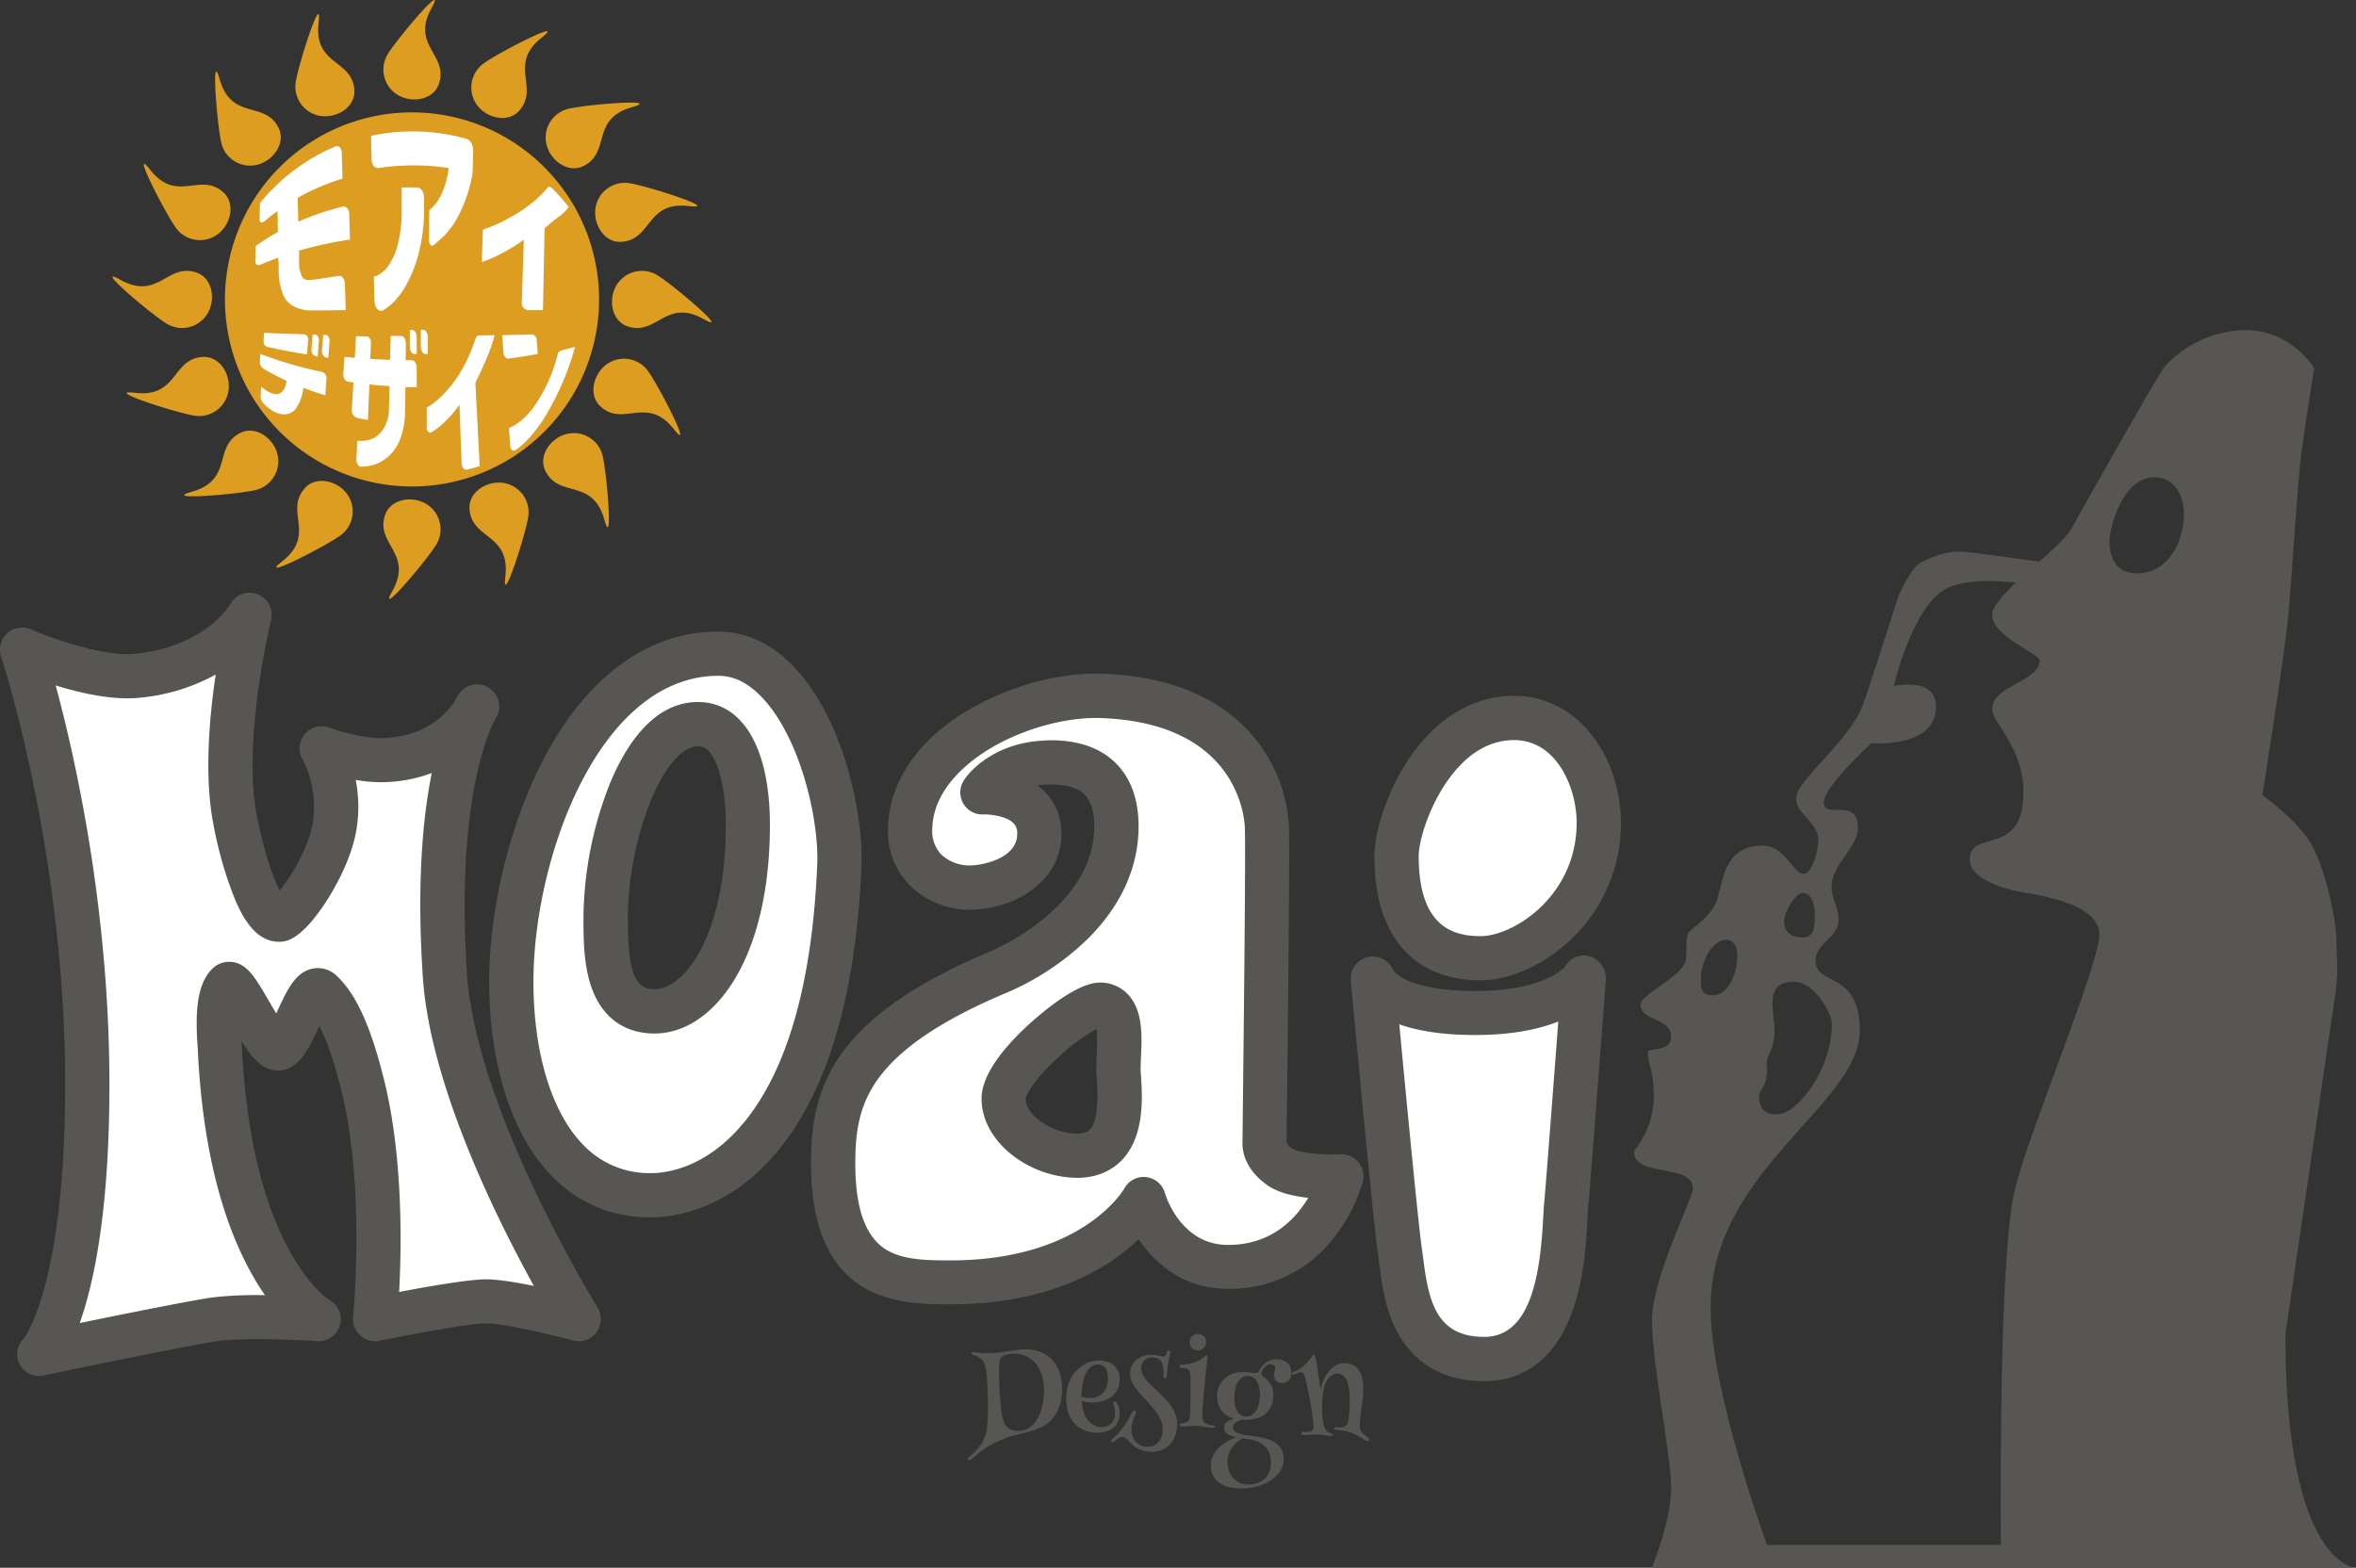 <svg xmlns="http://www.w3.org/2000/svg" viewBox="0 0 715.23 475.98"><rect x="0" y="0" width="715.23" height="475.98" fill="#333333" stroke="none"/><defs><style>.cls-1,.cls-2{fill:#fff;}.cls-2,.cls-5{fill-rule:evenodd;}.cls-3{fill:#dd9d20;}.cls-4,.cls-5{fill:#585652;}</style></defs><g id="レイヤー_2" data-name="レイヤー 2"><g id="レイヤー_1-2" data-name="レイヤー 1"><path class="cls-1" d="M6.71,197.23s21.29,9.31,34.89,8c25.18-2.53,34.18-18.42,34.18-18.42s-9.29,37.64-4.32,62.48c3.29,16.47,8.5,30.08,13.31,30,3.16-.07,14.77-15.67,16.9-28.53a38.24,38.24,0,0,0-4-23.48s10.43,3.83,18.71,3.6c21.23-.6,28.42-16.24,28.42-16.24s-13.72,20.72-9.71,81.61c2.88,43.71,40.63,104.38,40.63,104.38s-20.47-5.42-28-5.42-33.81,5.42-33.81,5.42,4-39.37-3.6-70.43c-2.6-10.63-6.47-23.18-12.65-29-4.23-4-9,17.37-13.34,17.21-4-.14-12.73-21.75-15.12-19.47-3.94,3.83-2.55,16.67-2.42,19.58,3.24,66.85,29.85,82.09,29.85,82.09s-21.21-1.43-31.28,0S12.11,411,12.11,411s14.75-15.53,14.39-84.15C26.12,255.73,6.71,197.23,6.71,197.23Z"/><path class="cls-2" d="M198.68,307.07c-14.84,0-14.84-17.32-14.84-28.72,0-23.29,10.79-58.49,28-58.49,11.89,0,15.13,17,15.13,30.59C227,287.31,212.44,307.07,198.68,307.07Zm19.43-108.61c-41.56,0-62.8,59.75-62.89,99.41,0,33.32,12.69,65,42.39,65,18.08,0,53.68-16.25,57.2-100.23C255.68,241.27,243.19,198.46,218.11,198.46Z"/><path class="cls-1" d="M459.57,218c16.54,0,25.78,16.62,25.78,31.8,0,26.34-22.53,41.15-35.83,41.15-23.41,0-25.55-20.61-25.55-31.06S435.47,218,459.57,218Z"/><path class="cls-1" d="M416.76,297.06s2.89,10.12,29.88,10.48c27.32.36,34.15-10.48,34.15-10.48s-4.68,62.11-5.37,69.33.35,46.24-24.84,46.24c-23.73,0-24.1-23.12-25.52-32.14S416.76,297.06,416.76,297.06Z"/><path class="cls-2" d="M327,350.89c-10.56,0-22.31-7.95-22.31-17.33S328,305,333.79,305c8.37,0,5.41,14.46,5.77,20.57C339.94,332.38,342.16,350.89,327,350.89Zm61.59,3.37c-5.06-3.6-4.68-7.2-4.68-7.2s1.08-85.6.72-96.05-7.93-38.31-50.38-39.75c-22.65-.76-57.2,14.82-57.91,40.08-.34,12.29,9.35,18.42,19.06,18.06,7.57-.26,20.14-4.7,20.14-16.24,0-13.39-17.25-12.65-17.25-12.65s5.42-8.48,19.07-9c18-.71,21.35,10.12,21.57,18.42.72,25.65-25.22,40.8-35.6,45.14-45.81,19.14-50.38,38.29-50.38,58.14,0,36.12,20.45,36.12,35.63,36.12,44.6,0,58.63-25.26,58.63-25.26s5.73,20.31,25.18,20.56c27.7.36,34.88-27.43,34.88-27.43S393.56,357.89,388.55,354.26Z"/><path class="cls-3" d="M181.87,90.91a56.79,56.79,0,1,1-56.8-56.79A56.8,56.8,0,0,1,181.87,90.91Z"/><path class="cls-3" d="M132.6,165.09c-2.44,4.34-18.49,23.27-13.51,14.39,6.49-11.6-5.27-14.21-2.17-23.18,1.62-4.69,7.91-5.87,12.25-3.43A9,9,0,0,1,132.6,165.09Z"/><path class="cls-3" d="M117.54,16.73C120,12.39,136-6.54,131.07,2.34c-6.51,11.6,5.25,14.22,2.15,23.18-1.62,4.7-7.91,5.87-12.25,3.44A9,9,0,0,1,117.54,16.73Z"/><path class="cls-3" d="M199.25,83.38c4.34,2.44,23.27,18.49,14.39,13.51-11.6-6.49-14.21,5.25-23.18,2.17-4.7-1.62-5.87-7.9-3.43-12.24A9,9,0,0,1,199.25,83.38Z"/><path class="cls-3" d="M50.89,98.44C46.55,96,27.62,80,36.5,84.91c11.6,6.51,14.22-5.22,23.18-2.15,4.7,1.62,5.87,7.91,3.44,12.23A9,9,0,0,1,50.89,98.44Z"/><path class="cls-3" d="M182.86,138.05c1.33,4.76,3.37,29.52.62,19.73-3.61-12.8-13.77-6.35-17.93-14.85-2.17-4.48,1.44-9.75,6.22-11.1A9,9,0,0,1,182.86,138.05Z"/><path class="cls-3" d="M67.28,43.77C66,39,63.91,14.25,66.66,24c3.61,12.8,13.77,6.36,17.93,14.86,2.17,4.47-1.44,9.74-6.22,11.09A9,9,0,0,1,67.28,43.77Z"/><path class="cls-3" d="M172.21,33.12c4.79-1.33,29.52-3.37,19.73-.6-12.8,3.59-6.35,13.75-14.86,17.92-4.47,2.17-9.74-1.44-11.09-6.23A9,9,0,0,1,172.21,33.12Z"/><path class="cls-3" d="M77.93,148.7c-4.76,1.33-29.52,3.37-19.73.62,12.8-3.6,6.35-13.77,14.86-17.93,4.47-2.17,9.74,1.44,11.09,6.22A9,9,0,0,1,77.93,148.7Z"/><path class="cls-3" d="M160.41,156.57c-.57,4.93-8.17,28.58-7,18.48,1.57-13.21-10.3-11.13-10.88-20.61-.31-4.94,5.05-8.44,10-7.86A9,9,0,0,1,160.41,156.57Z"/><path class="cls-3" d="M89.73,25.26c.58-4.94,8.17-28.59,7-18.47C95.13,20,107,17.91,107.58,27.38c.31,5-5,8.44-10,7.86A9,9,0,0,1,89.73,25.26Z"/><path class="cls-3" d="M190.72,55.57c4.94.58,28.59,8.17,18.47,7C196,61,198.08,72.84,188.6,73.42c-5,.31-8.44-5-7.86-10A9,9,0,0,1,190.72,55.57Z"/><path class="cls-3" d="M59.42,126.25c-4.94-.57-28.59-8.17-18.47-7,13.2,1.57,11.12-10.3,20.59-10.88,5-.31,8.44,5,7.86,10A9,9,0,0,1,59.42,126.25Z"/><path class="cls-3" d="M196.5,112.35c3.06,3.89,14.42,26,8.11,18-8.22-10.45-15.15-.6-22.26-6.89-3.69-3.27-2.39-9.54,1.51-12.62A9,9,0,0,1,196.5,112.35Z"/><path class="cls-3" d="M53.64,69.48c-3.06-3.9-14.42-26-8.11-18,8.22,10.45,15.15.59,22.24,6.88,3.71,3.28,2.41,9.55-1.49,12.62A9,9,0,0,1,53.64,69.48Z"/><path class="cls-3" d="M146.51,19.5c3.89-3.08,26-14.44,18-8.12-10.45,8.21-.6,15.14-6.89,22.23-3.28,3.72-9.54,2.41-12.62-1.49A9,9,0,0,1,146.51,19.5Z"/><path class="cls-3" d="M103.64,162.34c-3.9,3.06-26,14.42-18,8.11,10.46-8.22.6-15.15,6.89-22.23,3.28-3.72,9.54-2.42,12.62,1.48A9,9,0,0,1,103.64,162.34Z"/><path class="cls-1" d="M78.82,66.64c0-1.67.07-3.34.1-5a59.45,59.45,0,0,1,22.83-17.15c1.08-.47,2,.46,2,2l.23,7.75a68.12,68.12,0,0,0-13.62,5.82c.06,2.41.13,4.83.19,7.24a82.23,82.23,0,0,1,13.48-4.56c1.07-.26,2,.82,2,2.41l.22,7.58a117.67,117.67,0,0,0-15.46,3.37s0,.32,0,.85,0,1.13,0,1.81,0,1.24,0,1.69A9.48,9.48,0,0,0,91.71,84c.39.78,1.22,1.11,2.48,1s2.72-.32,4.38-.58,3.07-.48,4.26-.65h0c1-.15,1.83.94,1.87,2.4q.14,4,.25,8l-1.77,0-4.42.06c-1.79,0-3.48,0-5,0A10.83,10.83,0,0,1,89.17,93a6.88,6.88,0,0,1-3.29-3.7,19.9,19.9,0,0,1-1.28-6.47c0-.5,0-1.11,0-1.82s0-1.35-.08-1.91,0-.86,0-.89c-1.82.65-3.62,1.36-5.37,2.11-.95.4-1.69,0-1.66-1l.15-4.64a69.62,69.62,0,0,1,6.72-4.23q-.06-3.19-.1-6.38-2,1.41-3.83,3C79.48,67.82,78.8,67.63,78.82,66.64Z"/><path class="cls-1" d="M112.79,48.32c-.05-2.37-.09-4.73-.14-7.09a60.74,60.74,0,0,1,29,.92c1.14.32,2,1.94,2,3.57-.06,2.29-.12,4.59-.19,6.88a43.2,43.2,0,0,1-3.66,11.62,26.63,26.63,0,0,1-4.63,7,45.85,45.85,0,0,1-3.57,3.21l0,0c-.62.47-1.35-.25-1.34-1.32,0-3.12,0-6.24.08-9.36a5.85,5.85,0,0,0,1.15-1,14.33,14.33,0,0,0,2.5-3.74,26.64,26.64,0,0,0,2.22-8A72.69,72.69,0,0,0,114.92,51C113.77,51.19,112.82,50,112.79,48.32ZM113.5,84a5.66,5.66,0,0,0,1.38-.55,8.82,8.82,0,0,0,2.94-2.66,19.24,19.24,0,0,0,2.85-6.24,40.93,40.93,0,0,0,1.27-11.38l0-6.23c1.58-.06,3.16-.08,4.74,0,1.15,0,2.07,1.45,2.06,3.16,0,1.18,0,2.36,0,3.53a53.49,53.49,0,0,1-1.83,14,39.55,39.55,0,0,1-3.82,9.3,23.07,23.07,0,0,1-4.26,5.44,19.85,19.85,0,0,1-2.45,1.8c-1.25.77-2.65-.72-2.69-2.84C113.59,88.82,113.54,86.4,113.5,84Z"/><path class="cls-1" d="M172.65,62.86A14.25,14.25,0,0,1,169.38,66c-1.4,1-2.78,2.2-4.06,3.3l-.48,24.84h-4.61a2.13,2.13,0,0,1-1.81-2.44q.3-9.47.61-18.94a52.74,52.74,0,0,1-6.18,3.89,45.71,45.71,0,0,1-4.76,2.24l-1.81.67.3-9.83s.76-.29,2.17-.79a52.12,52.12,0,0,0,5.39-2.51,48.32,48.32,0,0,0,6.65-4.27,29.92,29.92,0,0,0,5.48-5.24c.31-.37.83-.26,1.38.29A60.76,60.76,0,0,1,172.65,62.86Z"/><path class="cls-1" d="M78.88,110.15l.12-2.71a121.58,121.58,0,0,0,18.83,5.49,2,2,0,0,1,1.27,2.26L98.74,120q-3.39-1-6.65-2.26a13.26,13.26,0,0,1-2.17,6.15,4.43,4.43,0,0,1-3.55,1.92,7,7,0,0,1-3.62-1.1,14.13,14.13,0,0,1-2.64-2.09l0,0a3.47,3.47,0,0,1-1-2.07c.06-1.06.12-2.12.17-3.19a11.07,11.07,0,0,0,1,.83,8.88,8.88,0,0,0,2.48,1.28,2.84,2.84,0,0,0,2.65-.34c.78-.55,1.32-1.75,1.61-3.49-2.4-1.11-4.74-2.33-7-3.66A2.42,2.42,0,0,1,78.88,110.15ZM80,103.88l.15-2.82q6,.24,12.14.44a1.5,1.5,0,0,1,1.27,1.79c-.13,1.45-.25,2.89-.37,4.33-4-.64-8-1.4-11.9-2.28A1.59,1.59,0,0,1,80,103.88Zm14.54,2.26c.13-1.53.25-3,.38-4.57l.63,0c.79,0,1.35.87,1.27,1.91-.13,1.58-.26,3.16-.38,4.74l-.64-.09A1.8,1.8,0,0,1,94.58,106.14Zm3.2.36c.13-1.62.26-3.23.38-4.84l.64,0c.78,0,1.35.91,1.27,2l-.38,5-.64-.08A1.86,1.86,0,0,1,97.78,106.5Z"/><path class="cls-1" d="M106.82,124.34c.16-2.74.31-5.48.47-8.22l-1.75-.28c-.8-.13-1.39-1.19-1.32-2.34.11-1.72.22-3.43.34-5.15l3.15.28c.13-2.19.25-4.37.38-6.56l3.2.05c.78,0,1.38,1,1.32,2.28l-.2,4.56q3,.18,6,.28l.19-7.23,3.21,0c.79,0,1.41,1.06,1.4,2.36l-.06,5,1.9,0c.81,0,1.46,1.07,1.46,2.37v5.8c-1.15,0-2.3,0-3.44,0l-.09,7.12a24.36,24.36,0,0,1-1.58,8.84,13.27,13.27,0,0,1-3.78,5.33,12.57,12.57,0,0,1-4.48,2.38,12.29,12.29,0,0,1-3.61.46h0c-.77,0-1.4-1.08-1.35-2.16l.3-5.66s.34,0,1,0a9.3,9.3,0,0,0,2.38-.26,6.73,6.73,0,0,0,2.75-1.35,9.13,9.13,0,0,0,2.33-3,11.49,11.49,0,0,0,1.13-5l.18-7q-3.06-.19-6.1-.53c-.16,3.6-.31,7.2-.47,10.8-1.14-.21-2.28-.43-3.4-.68A2.38,2.38,0,0,1,106.82,124.34Zm17.59-19.21,0-5h.69c.77,0,1.41,1.06,1.41,2.37,0,1.66,0,3.32,0,5h-.7C125,107.49,124.4,106.43,124.41,105.13Zm3.34,0v-5h.69c.78,0,1.42,1.06,1.43,2.36,0,1.66,0,3.32,0,5h-.7C128.41,107.5,127.76,106.44,127.75,105.13Z"/><path class="cls-1" d="M150.15,101.77a50.11,50.11,0,0,1-2.69,7.69c-1.12,2.51-2.17,4.78-3.14,6.75q.65,12.65,1.3,25.28c-1.26.41-2.53.77-3.81,1.09-.87.22-1.62-.65-1.66-1.92q-.35-8.91-.67-17.82a33.3,33.3,0,0,1-4.74,5.52,23.83,23.83,0,0,1-3.75,2.9l0,0c-.69.4-1.43-.36-1.44-1.49,0-2,0-4,0-6,0,0,.58-.36,1.67-1.1a27.86,27.86,0,0,0,4.1-3.7,37.76,37.76,0,0,0,5-6.9,49.56,49.56,0,0,0,4-9.16c.23-.66.66-1.07,1.16-1.08Z"/><path class="cls-1" d="M152.84,107.05l-.39-5.29q4.45-.11,8.9-.24a1.65,1.65,0,0,1,1.55,1.6c.12,1.45.24,2.9.37,4.35-2.92.53-5.88,1-8.86,1.39C153.63,109,152.92,108.16,152.84,107.05Zm21.71-1.71A71.56,71.56,0,0,1,171,115.62a82.9,82.9,0,0,1-4.78,9.62,46.39,46.39,0,0,1-5.11,7.21,27,27,0,0,1-4.27,4l-.2.13c-.84.58-1.65,0-1.73-1.14-.14-1.83-.27-3.66-.4-5.49a8.93,8.93,0,0,0,1.38-.66,17.92,17.92,0,0,0,3.34-2.51,24.82,24.82,0,0,0,4-5,49.94,49.94,0,0,0,3.6-6.81,46,46,0,0,0,2.44-7.36,1.68,1.68,0,0,1,1.21-1.22C171.87,106,173.22,105.7,174.55,105.34Z"/><path class="cls-4" d="M12,417.77a6.67,6.67,0,0,1-6-3.5,6.46,6.46,0,0,1,1.16-7.78c1-1.3,12.94-18.47,12.62-79.56C19.41,257.63.53,199.92.34,199.35a6.71,6.71,0,0,1,9.06-8.27h0c5.49,2.39,21.84,8.39,31.53,7.42,20.75-2.09,28.48-14.19,29-15.08a6.66,6.66,0,0,1,8.28-3,6.77,6.77,0,0,1,4.06,7.94c-.08.36-8.86,36.5-4.25,59.55,2.31,11.57,5,18.82,6.88,22.47C88.47,266,93.78,257.23,95,249.6a31.69,31.69,0,0,0-3.13-19,6.71,6.71,0,0,1,8.11-9.69c2.57.94,10.53,3.35,16.21,3.19,13.67-.39,20-8.27,21.89-11.27a21.12,21.12,0,0,1,1.12-2,6.71,6.71,0,0,1,11.7,6.51,20.56,20.56,0,0,1-1,1.83c-2.35,4.7-11.42,26.47-8.13,76.54,2.75,41.5,39.28,100.68,39.65,101.27a6.72,6.72,0,0,1-7.42,10c-7.6-2-21.46-5.2-26.33-5.2s-22.56,3.24-32.45,5.28a6.71,6.71,0,0,1-8-7.25c0-.38,3.75-38.62-3.45-68.16-2.15-8.8-4.43-15.55-6.83-20.16l-.34.72c-2.92,6.29-6,12.79-12.2,12.8h-.32c-4.4-.15-7.44-3.62-10.73-8.88,0,.18,0,.36,0,.54,0,.59.07,1.08.09,1.43.86,17.79,4.09,43,14.56,61.85,5.86,10.56,11.42,14.39,12,14.75a6.58,6.58,0,0,1,3.16,7.69,6.77,6.77,0,0,1-7,4.8c-5.71-.38-22.21-1.14-29.89-.05-9.73,1.41-52.38,10.31-52.81,10.4A6.77,6.77,0,0,1,12,417.77Zm4.9-209.66c5.77,21.29,16,66.39,16.31,118.75.21,39.5-4.54,62.24-9,74.82,13.63-2.79,33.56-6.8,40.16-7.76a117.81,117.81,0,0,1,16.07-.69c-1.1-1.58-2.22-3.33-3.34-5.27-9.91-17.08-15.65-40.35-17.05-69.15,0-.3,0-.69-.07-1.16-.63-9.34-.53-18.67,4.52-23.57l0,0a7.25,7.25,0,0,1,6.08-2c4.57.66,6.91,4.69,11.15,12,.6,1,1.36,2.34,2.13,3.62l.51-1.11c2.87-6.18,5.36-11.51,10.6-12.52a8.19,8.19,0,0,1,7.22,2.17c6,5.62,10.49,15.58,14.57,32.28,5.61,23.06,5.15,50,4.41,63.73,8.64-1.65,21.17-3.84,26.48-3.84,3.51,0,9.05.92,14.42,2-11.48-20.8-31.57-61.31-33.71-93.84-1.59-24.12-.68-44.91,2.71-61.88a43.92,43.92,0,0,1-14.53,2.78,45.26,45.26,0,0,1-8.55-.68,42.56,42.56,0,0,1,.23,15c-1.47,8.89-6.3,17.35-9,21.61-8,12.39-12.61,12.49-14.33,12.53h-.19c-7.07,0-11-7.33-13.36-12.87a119.24,119.24,0,0,1-6.5-22.52c-2.87-14.34-1.36-32.27.64-45.74a59.15,59.15,0,0,1-23.24,7.05C34.29,212.66,24.57,210.47,16.9,208.11Z"/><path class="cls-4" d="M197.61,369.59a40.63,40.63,0,0,1-29.77-12.22c-12.32-12.33-19.37-34-19.33-59.51.05-22.4,6.44-48.34,16.67-67.7,6-11.44,13.24-20.52,21.41-27,9.53-7.57,20.14-11.41,31.52-11.41,8.27,0,16.14,3.65,22.78,10.56,15.28,15.92,21.26,45,20.63,60.61-1.61,38.28-9.88,67.05-24.6,85.52C221.71,367.53,204.36,369.59,197.61,369.59Zm20.5-164.41c-36,0-56.09,54.81-56.17,92.71,0,21.94,5.58,40.17,15.4,50a27.66,27.66,0,0,0,20.27,8.28c4.81,0,17.24-1.57,28.81-16.09,12.91-16.2,20.2-42.35,21.68-77.71.54-13.33-5-38.39-16.9-50.76C227.05,207.28,222.76,205.18,218.11,205.18Zm-19.43,108.6c-9.43,0-16.31-5.23-19.37-14.74-2.18-6.76-2.18-14.48-2.18-20.69a113.29,113.29,0,0,1,8.06-40.55c4.66-11.25,13.08-24.66,26.69-24.66s21.85,14,21.85,37.31c0,18.22-3.41,33.93-9.87,45.42S208.29,313.78,198.68,313.78Zm13.2-87.21c-4.69,0-10,6.12-14.28,16.37a98.94,98.94,0,0,0-7,35.41c0,16.66,2,22,8.12,22,8.72,0,21.62-15.87,21.62-49.91,0-7.14-.94-13.51-2.66-18C215.36,226.57,212.83,226.57,211.88,226.57Z"/><path class="cls-4" d="M449.52,297.64c-16,0-23.76-8.24-27.47-15.15-3.23-6-4.8-13.42-4.8-22.62,0-6.37,3.08-18,9.83-28.51,8.33-13,19.87-20.1,32.49-20.1,20.34,0,32.5,19.59,32.5,38.52a48.47,48.47,0,0,1-15,35.3C469,292.83,458.43,297.64,449.52,297.64Zm10.05-72.95c-5.58,0-13.79,2.42-21.19,13.93-5.31,8.26-7.7,17.4-7.7,21.25,0,21.82,10.76,24.35,18.84,24.35,9.89,0,29.12-12.16,29.12-34.44C478.64,239.36,472.72,224.69,459.57,224.69Z"/><path class="cls-4" d="M450.58,419.34c-11.69,0-20.65-4.87-25.93-14.09-4.11-7.17-5.15-15.45-5.84-20.93-.14-1.08-.26-2-.38-2.79-1.47-9.13-8.07-80.8-8.35-83.85a6.71,6.71,0,0,1,12.94-3c.45.65,4.66,5.93,23.7,6.19,21,.26,27.66-6.56,28.45-7.47a6.44,6.44,0,0,1,7.6-3,6.89,6.89,0,0,1,4.71,7.2c-.19,2.54-4.69,62.25-5.38,69.47-.07.65-.12,1.78-.19,3.08-.31,6.16-.89,17.62-4.49,27.78C471.13,415.62,459.35,419.34,450.58,419.34ZM424.8,311c2.49,26.66,6,62.6,6.89,68.41.16,1,.29,2.07.44,3.2,1.61,12.74,4.11,23.28,18.45,23.28s17.06-19.49,17.92-36.47c.08-1.55.14-2.77.24-3.73.47-4.95,2.91-36.83,4.32-55.53-6.08,2.38-14.64,4.22-26.51,4.07C437,314.13,430,312.82,424.8,311Zm-1.59-15.81h0Zm0,0Z"/><path class="cls-4" d="M288.54,396c-14.8,0-42.34,0-42.34-42.84,0-10,1.1-21.76,9.25-33.23,8.3-11.68,23.1-21.85,45.25-31.1,1.31-.55,32.18-13.75,31.48-38.76-.11-4.17-1.16-7.21-3.12-9-2.25-2.11-6.12-3.07-11.48-2.86a26.66,26.66,0,0,0-2.67.25,18.51,18.51,0,0,1,1.95,1.63,17.6,17.6,0,0,1,5.36,13.08c0,14.3-13.72,22.5-26.62,23A26,26,0,0,1,276.37,269a23.47,23.47,0,0,1-6.78-17.84c.28-10,4.89-19.45,13.33-27.39,12.67-11.91,33.85-19.8,51.52-19.22,20.3.69,35.72,7,45.84,18.82a46,46,0,0,1,11,27.41c.35,10.31-.64,90.18-.71,96.13a5.52,5.52,0,0,0,1.85,1.88l.05,0c1.58,1.14,8.58,1.94,14.4,1.64a6.72,6.72,0,0,1,6.84,8.39,50.3,50.3,0,0,1-8.21,16.24,39.71,39.71,0,0,1-33.26,16.22c-12.9-.16-21.54-7.56-26.59-15.05C336.86,384.71,319.3,396,288.54,396ZM319,224.75c8.17,0,14.64,2.18,19.27,6.51s7.15,10.59,7.36,18.47c.36,12.86-5.05,25.15-15.65,35.54a81.35,81.35,0,0,1-24.07,16c-19.77,8.25-32.68,16.92-39.49,26.49-5.61,7.9-6.77,15.89-6.77,25.45,0,13.55,3,22,9.05,26,5.35,3.45,13.06,3.45,19.87,3.45,39.26,0,52-20.57,52.77-21.84a6.65,6.65,0,0,1,6.61-3.45,6.74,6.74,0,0,1,5.71,4.91c.18.6,4.72,15.5,18.8,15.68h.43c13.07,0,20.43-7.86,24.27-14.29-4.46-.48-9.27-1.57-12.49-3.89-7.05-5-7.55-10.81-7.48-12.83,0-3.18,1.06-85.62.72-95.65C377.77,248,375.59,219.38,334,218c-12.14-.41-30.42,4.82-41.87,15.58-5.87,5.52-8.93,11.57-9.11,18a10.27,10.27,0,0,0,2.81,7.93,12.69,12.69,0,0,0,9.29,3.23c2.9-.1,13.68-2,13.68-9.53a4.21,4.21,0,0,0-1.2-3.37c-2.16-2.09-7-2.64-9.09-2.57a6.69,6.69,0,0,1-5.91-10.32c2.71-4.25,10.92-11.58,24.46-12.11C317.7,224.76,318.34,224.75,319,224.75Zm71.58,123h0Zm0,0Zm0,0ZM327,357.6a32.85,32.85,0,0,1-19.12-6.47c-6.29-4.67-9.9-11.07-9.9-17.57,0-7.85,7.94-16.71,14.61-22.76,4.14-3.75,14.49-12.48,21.24-12.48a11.51,11.51,0,0,1,8.54,3.53c4.67,4.88,4.31,12.8,4,19.16-.07,1.66-.14,3.22-.09,4.19,0,.42.06.86.09,1.34.42,6.36,1.2,18.22-5.66,25.54C338.33,354.6,334,357.6,327,357.6Zm5.91-45.23A63,63,0,0,0,321,321.26c-7.58,7-9.55,11.38-9.65,12.36,0,5,8.17,10.55,15.6,10.55,2.74,0,3.6-.92,3.93-1.27,2.87-3.07,2.3-11.77,2.06-15.48,0-.53-.07-1-.09-1.45-.1-1.65,0-3.55.08-5.57A52.87,52.87,0,0,0,332.87,312.37Z"/><path class="cls-4" d="M311.18,409.65a13.41,13.41,0,0,1,3.68.47,10.77,10.77,0,0,1,2.89,1.3,9,9,0,0,1,2.15,2,10.83,10.83,0,0,1,1.45,2.46,13,13,0,0,1,.84,2.8,16.56,16.56,0,0,1,.26,3,17.75,17.75,0,0,1-.37,3.66,12.74,12.74,0,0,1-1.2,3.35,10.87,10.87,0,0,1-2.15,2.83,11.07,11.07,0,0,1-3.24,2.08,18.36,18.36,0,0,1-2.06.79c-.67.21-1.34.39-2,.56l-2,.48c-.68.16-1.38.34-2.11.54s-1.48.45-2.27.74-1.63.65-2.52,1.08a25.92,25.92,0,0,0-3.54,2c-.94.66-1.73,1.25-2.35,1.78s-1.12.94-1.49,1.27a1.54,1.54,0,0,1-.92.48.35.35,0,0,1-.39-.4.86.86,0,0,1,.32-.56c.22-.2.5-.45.86-.74s.74-.66,1.18-1.08a12.32,12.32,0,0,0,1.3-1.53,11.93,11.93,0,0,0,1.43-2.64,12.07,12.07,0,0,0,.75-3.12c0-.29,0-.68.09-1.15s.06-1,.08-1.64,0-1.27.05-2,0-1.46,0-2.24c0-1.2,0-2.44-.05-3.7s-.11-2.47-.19-3.59-.2-2.14-.35-3a9,9,0,0,0-.53-2.08,3.59,3.59,0,0,0-.67-1,5.73,5.73,0,0,0-.83-.69,4.92,4.92,0,0,0-.85-.44l-.76-.3a2.91,2.91,0,0,1-.55-.25.37.37,0,0,1-.21-.31c0-.21.18-.31.53-.31a7.6,7.6,0,0,1,.78.05l1,.11c.37,0,.78.07,1.24.1s1,0,1.59,0a26.3,26.3,0,0,0,2.93-.17c1-.12,1.95-.25,2.9-.39l2.78-.38A19.37,19.37,0,0,1,311.18,409.65ZM308.31,411a9.56,9.56,0,0,0-3.26.45,2.18,2.18,0,0,0-1.44,1.18,7.17,7.17,0,0,0-.24,1.48q-.09,1-.09,2.28c0,1,0,2.05.07,3.22s.1,2.29.17,3.4.15,2.14.24,3.11.17,1.74.25,2.35a14.4,14.4,0,0,0,.28,1.63c.11.47.23.89.35,1.26a5.4,5.4,0,0,0,.43,1,4.69,4.69,0,0,0,.51.75,2.79,2.79,0,0,0,.71.61,3.85,3.85,0,0,0,.87.41,5.07,5.07,0,0,0,.95.23,7.56,7.56,0,0,0,.93.07,6.22,6.22,0,0,0,2.69-.56,6.91,6.91,0,0,0,2-1.5,9.1,9.1,0,0,0,1.49-2.16,14.88,14.88,0,0,0,1-2.59,18.43,18.43,0,0,0,.54-2.74,22.6,22.6,0,0,0,.17-2.65,16,16,0,0,0-.41-3.8,11.68,11.68,0,0,0-1.07-2.91,8.16,8.16,0,0,0-1.54-2.1,9.31,9.31,0,0,0-1.84-1.38,8.1,8.1,0,0,0-3.78-1Z"/><path class="cls-4" d="M339.17,426.14a5.14,5.14,0,0,1,.51,1.22,5.43,5.43,0,0,1,.22,1.55,6.73,6.73,0,0,1-.47,2.57,5,5,0,0,1-1.36,1.9,6,6,0,0,1-2.13,1.19,8.76,8.76,0,0,1-2.8.42,10.17,10.17,0,0,1-4-.76,8.27,8.27,0,0,1-3-2.12,9.22,9.22,0,0,1-1.83-3.23,12.9,12.9,0,0,1-.63-4.12,14.45,14.45,0,0,1,.44-3.68,12,12,0,0,1,1.18-2.95,9.87,9.87,0,0,1,1.73-2.26,10.7,10.7,0,0,1,2.08-1.6,9.65,9.65,0,0,1,2.25-.93,8.62,8.62,0,0,1,2.2-.3,9.25,9.25,0,0,1,2.16.27,6,6,0,0,1,2.06.95,5.15,5.15,0,0,1,1.53,1.76,5.61,5.61,0,0,1,.6,2.74,6.93,6.93,0,0,1-.42,2.52,6.09,6.09,0,0,1-2.68,3.16,8.71,8.71,0,0,1-1.79.82,10.06,10.06,0,0,1-1.79.42,11.38,11.38,0,0,1-1.54.12,11.64,11.64,0,0,1-1.88-.14,11.36,11.36,0,0,1-1.43-.29,13.77,13.77,0,0,0,.49,3,8.38,8.38,0,0,0,1.15,2.51,5.91,5.91,0,0,0,1.86,1.73,5.09,5.09,0,0,0,2.6.65,4.13,4.13,0,0,0,1.8-.36,3.41,3.41,0,0,0,1.25-.95,3.93,3.93,0,0,0,.73-1.39,5.58,5.58,0,0,0,.23-1.65,9.69,9.69,0,0,0-.06-1.06,4.79,4.79,0,0,0-.25-1c-.08-.2-.14-.39-.2-.56a1.53,1.53,0,0,1-.08-.41q0-.39.36-.39a.79.79,0,0,1,.42.17A1.66,1.66,0,0,1,339.17,426.14Zm-10.83-2.07a9.09,9.09,0,0,0,1.16.27,10.49,10.49,0,0,0,1.63.1,5,5,0,0,0,2.1-.43,4.78,4.78,0,0,0,1.66-1.21,5.76,5.76,0,0,0,1.08-1.88,7.3,7.3,0,0,0,.39-2.46,6.77,6.77,0,0,0-.26-2,3.68,3.68,0,0,0-.7-1.31,2.43,2.43,0,0,0-1-.7,3.2,3.2,0,0,0-1.15-.2,3.52,3.52,0,0,0-1.61.45,4.4,4.4,0,0,0-1.6,1.57,10.12,10.12,0,0,0-1.22,3A20,20,0,0,0,328.34,424.07Z"/><path class="cls-4" d="M349.66,411.34a10.25,10.25,0,0,1,1.36.08c.38.06.7.12,1,.19l.7.19a2.33,2.33,0,0,0,.59.08.58.58,0,0,0,.52-.36,6.78,6.78,0,0,0,.36-.86c.17-.46.38-.69.61-.69s.35.06.4.19a1,1,0,0,1,.09.38,2,2,0,0,1-.05.48c0,.16-.08.38-.14.64s-.14.59-.23,1-.17.89-.27,1.48-.14.9-.18,1.26-.08.67-.1.94,0,.53-.07.75-.06.45-.1.69c-.08.5-.25.74-.51.74a.32.32,0,0,1-.33-.24,1.61,1.61,0,0,1-.08-.54v-1.54a6,6,0,0,0-.27-1.94,3.09,3.09,0,0,0-.73-1.26,2.45,2.45,0,0,0-1.1-.67,4.61,4.61,0,0,0-1.36-.2,3.5,3.5,0,0,0-1.25.22,3,3,0,0,0-1.78,1.67,3.24,3.24,0,0,0-.28,1.38,4.33,4.33,0,0,0,.47,1.94,9.5,9.5,0,0,0,1.24,1.85,20.89,20.89,0,0,0,1.74,1.82l2,1.88q1,1,2,2a16,16,0,0,1,1.74,2.21,12.06,12.06,0,0,1,1.24,2.49,8.44,8.44,0,0,1,.47,2.83,9.54,9.54,0,0,1-.63,3.59,7.79,7.79,0,0,1-1.69,2.63,7.32,7.32,0,0,1-2.48,1.61,8.2,8.2,0,0,1-3,.55,8.43,8.43,0,0,1-2.06-.24,9,9,0,0,1-1.75-.61,7.85,7.85,0,0,1-1.42-.85,7.25,7.25,0,0,1-1.06-1,13.36,13.36,0,0,0-1.38-1.37,1.89,1.89,0,0,0-1.24-.47,1.48,1.48,0,0,0-.77.25c-.27.17-.55.35-.81.55l-.76.55a1.12,1.12,0,0,1-.59.26.37.37,0,0,1-.32-.13.45.45,0,0,1-.09-.25.75.75,0,0,1,.29-.51l.46-.43c.23-.21.52-.49.86-.83s.72-.76,1.15-1.25.87-1.08,1.35-1.74a14.9,14.9,0,0,0,1.1-1.74l.75-1.41a8.84,8.84,0,0,1,.56-1,.68.68,0,0,1,.54-.35.39.39,0,0,1,.38.18.83.83,0,0,1,.09.39,1.9,1.9,0,0,1-.22.77c-.14.31-.3.69-.46,1.14a14,14,0,0,0-.46,1.55,8.19,8.19,0,0,0-.22,2,5.43,5.43,0,0,0,.26,1.51,5.11,5.11,0,0,0,.82,1.63,4.84,4.84,0,0,0,1.51,1.31,4.46,4.46,0,0,0,2.27.54,4.57,4.57,0,0,0,1.92-.39,4.09,4.09,0,0,0,1.46-1.11,5.06,5.06,0,0,0,.94-1.71,7.3,7.3,0,0,0,.32-2.22,6.5,6.5,0,0,0-.73-3,16.38,16.38,0,0,0-1.82-2.84c-.74-.92-1.53-1.83-2.39-2.72s-1.64-1.78-2.38-2.67a16.36,16.36,0,0,1-1.82-2.66,5.58,5.58,0,0,1-.73-2.72,5.83,5.83,0,0,1,.57-2.66,5.5,5.5,0,0,1,1.5-1.86,6.49,6.49,0,0,1,2.11-1.08A8,8,0,0,1,349.66,411.34Z"/><path class="cls-4" d="M366.38,411.46c.13,0,.19.15.19.45a9.67,9.67,0,0,1-.07,1c0,.45-.1.93-.16,1.44-.11.82-.21,1.72-.32,2.71s-.2,2-.3,3-.19,2.07-.28,3.1-.16,2-.22,2.84-.12,1.64-.16,2.3-.06,1.15-.06,1.46a5.57,5.57,0,0,0,.08,1,3.42,3.42,0,0,0,.19.65,1.62,1.62,0,0,0,.27.41,1.93,1.93,0,0,0,.31.27,1.72,1.72,0,0,0,.43.22c.17.07.35.13.55.19a5.26,5.26,0,0,0,.6.15c.2,0,.39.06.56.07s.5.1.67.12.25.11.25.26-.28.39-.84.39a7.72,7.72,0,0,1-1.18-.09l-1.21-.2c-.42-.08-.84-.15-1.29-.21a10.91,10.91,0,0,0-1.44-.09c-.47,0-.89,0-1.28,0l-1,.1-.88.1c-.28,0-.55,0-.83,0a2,2,0,0,1-.61-.09.36.36,0,0,1-.27-.37.39.39,0,0,1,.3-.38,4.37,4.37,0,0,1,.62-.17l.77-.17a2.33,2.33,0,0,0,.68-.31,1.8,1.8,0,0,0,.51-.55,2.18,2.18,0,0,0,.26-.89c.06-.73.1-1.46.12-2.21s.05-1.48.06-2.21,0-1.44,0-2.12v-3.92c0-.6,0-1.1,0-1.52a6,6,0,0,0-.23-1.58,1.67,1.67,0,0,0-.53-.84,1.82,1.82,0,0,0-.87-.37c-.36,0-.78-.1-1.28-.14a.89.89,0,0,1-.34-.14.37.37,0,0,1-.13-.32c0-.24.19-.39.59-.43.19,0,.44,0,.75-.07s.65-.08,1.05-.15.83-.16,1.31-.28a10.65,10.65,0,0,0,1.49-.52,9.5,9.5,0,0,0,1.43-.71c.37-.24.67-.45.91-.64s.42-.35.55-.47A.52.52,0,0,1,366.38,411.46Zm-2.8-6.45a2.66,2.66,0,0,1,1.85.61,2.19,2.19,0,0,1,.69,1.73,2.87,2.87,0,0,1-.24,1.25,2.28,2.28,0,0,1-.61.81,2.35,2.35,0,0,1-.81.43,3.41,3.41,0,0,1-.88.13,2.74,2.74,0,0,1-.78-.12,2.18,2.18,0,0,1-.77-.4,2.1,2.1,0,0,1-.58-.75,2.62,2.62,0,0,1-.23-1.15,2.69,2.69,0,0,1,.24-1.21,2.36,2.36,0,0,1,.59-.78,2.24,2.24,0,0,1,.77-.42A2.43,2.43,0,0,1,363.58,405Z"/><path class="cls-4" d="M387.66,412.68a5,5,0,0,1,1.81.31,4.19,4.19,0,0,1,1.37.83,3.7,3.7,0,0,1,.88,1.24,3.85,3.85,0,0,1,.3,1.52,3.7,3.7,0,0,1-.75,2.47,2.58,2.58,0,0,1-2,.87,2.84,2.84,0,0,1-1-.16,2.1,2.1,0,0,1-.79-.47,2.25,2.25,0,0,1-.53-.77,2.54,2.54,0,0,1-.2-1,3.58,3.58,0,0,1,.17-1.13,3.17,3.17,0,0,0,.17-1,1,1,0,0,0-.4-.93,1.6,1.6,0,0,0-.9-.25,2.42,2.42,0,0,0-1.35.45,3.56,3.56,0,0,0-1.11,1.2,4,4,0,0,0-.3.7,1.82,1.82,0,0,0-.13.64.55.55,0,0,0,.17.34,5.42,5.42,0,0,0,.47.42l.65.54a7.49,7.49,0,0,1,1.86,2.43,5.57,5.57,0,0,1,.51,2.46,9.4,9.4,0,0,1-.36,2.75,6.65,6.65,0,0,1-1,2,5.92,5.92,0,0,1-1.45,1.42,7.6,7.6,0,0,1-1.78.89,9.37,9.37,0,0,1-2,.47,14.18,14.18,0,0,1-2,.14h-.77a4.88,4.88,0,0,0-2.07.81,1.82,1.82,0,0,0-.8,1.53,1.42,1.42,0,0,0,.4,1,3.19,3.19,0,0,0,1,.69,8,8,0,0,0,1.52.46c.58.11,1.18.21,1.8.29l1.87.25q.93.12,1.74.27a20.37,20.37,0,0,1,2.63.73,8.16,8.16,0,0,1,2.24,1.21,5.57,5.57,0,0,1,1.56,1.9,5.88,5.88,0,0,1,.59,2.77,6.5,6.5,0,0,1-.43,2.39,7.71,7.71,0,0,1-1.2,2.05,9.81,9.81,0,0,1-1.81,1.7,12.8,12.8,0,0,1-2.24,1.32,15.74,15.74,0,0,1-3.44,1.1,19.85,19.85,0,0,1-3.9.37,14.81,14.81,0,0,1-3.54-.41,8.79,8.79,0,0,1-2.88-1.27,6.24,6.24,0,0,1-1.94-2.15,6.33,6.33,0,0,1-.71-3.05,6.73,6.73,0,0,1,.48-2.6,7.87,7.87,0,0,1,1.21-2.07,9.3,9.3,0,0,1,1.65-1.61,15.71,15.71,0,0,1,1.79-1.18,15,15,0,0,1,1.62-.8l1.16-.48a8.41,8.41,0,0,1-1.38-.27,5.13,5.13,0,0,1-1.26-.53,2.81,2.81,0,0,1-.92-.86,2.21,2.21,0,0,1-.35-1.25,2.06,2.06,0,0,1,.83-1.64,6,6,0,0,1,2.35-1,8.29,8.29,0,0,1-2.08-.86,6.38,6.38,0,0,1-1.67-1.38,5.84,5.84,0,0,1-1.11-2,7.44,7.44,0,0,1-.41-2.54,7.6,7.6,0,0,1,.62-3.13,7.21,7.21,0,0,1,1.68-2.33,7.3,7.3,0,0,1,2.5-1.45,9.19,9.19,0,0,1,3.09-.5,8.48,8.48,0,0,1,1,.05l1,.11.83.12a5.81,5.81,0,0,0,.62.05,2.16,2.16,0,0,0,.82-.14,1.45,1.45,0,0,0,.6-.59c.26-.42.55-.84.86-1.26a6.59,6.59,0,0,1,1.11-1.13,5.13,5.13,0,0,1,1.46-.8A5.56,5.56,0,0,1,387.66,412.68Zm-15,31.14a8.32,8.32,0,0,0,.42,2.68,6.48,6.48,0,0,0,1.25,2.19,5.93,5.93,0,0,0,2,1.47,6.65,6.65,0,0,0,2.75.54,7.45,7.45,0,0,0,3.05-.56,6.14,6.14,0,0,0,2.11-1.47,5.76,5.76,0,0,0,1.21-2.11,7.57,7.57,0,0,0,.4-2.47,8.41,8.41,0,0,0-.32-2.33,6.09,6.09,0,0,0-2.63-3.52,8.5,8.5,0,0,0-2.44-1,14.49,14.49,0,0,0-1.77-.38c-.57-.09-1.08-.15-1.54-.19a12.19,12.19,0,0,0-1.48,1.07,10,10,0,0,0-1.48,1.55,8.69,8.69,0,0,0-1.12,2A7,7,0,0,0,372.63,443.82Zm6.18-26.06a3.39,3.39,0,0,0-2.81,1.48,6.6,6.6,0,0,0-.94,2.08,11.63,11.63,0,0,0-.36,3.12A8.89,8.89,0,0,0,375,427a5.61,5.61,0,0,0,.85,1.77,3.11,3.11,0,0,0,1.17,1,2.76,2.76,0,0,0,1.27.33,3.58,3.58,0,0,0,1.26-.27,3.17,3.17,0,0,0,1.34-1A6.25,6.25,0,0,0,382,426.8a10.73,10.73,0,0,0,.45-3.42,7.46,7.46,0,0,0-1-4.21A3.05,3.05,0,0,0,378.81,417.76Z"/><path class="cls-4" d="M398.93,411.23c.1,0,.21.16.31.5a12,12,0,0,1,.32,1.31c.1.53.21,1.15.31,1.85s.21,1.42.32,2.14l.7,5a11.24,11.24,0,0,1,.35-1.5,11.88,11.88,0,0,1,.66-1.75,12.07,12.07,0,0,1,1-1.77,7.81,7.81,0,0,1,1.37-1.55A6.79,6.79,0,0,1,406,414.3a5.42,5.42,0,0,1,2.17-.42,5.52,5.52,0,0,1,2.56.56,5,5,0,0,1,1.79,1.56,6.75,6.75,0,0,1,1,2.37,12.83,12.83,0,0,1,.34,3,26.84,26.84,0,0,1-.17,3c-.11,1-.23,2-.36,2.92s-.24,1.88-.35,2.77a20.46,20.46,0,0,0-.17,2.5,5.29,5.29,0,0,0,.12,1.2,3.66,3.66,0,0,0,.36.94,2.7,2.7,0,0,0,.67.72l.77.57a5.85,5.85,0,0,1,.63.53.8.8,0,0,1,.27.56.55.55,0,0,1-.1.31.43.43,0,0,1-.34.12,1.44,1.44,0,0,1-.77-.26l-1.05-.67c-.41-.27-.9-.56-1.48-.87a13.17,13.17,0,0,0-2.11-.85,13.65,13.65,0,0,0-1.85-.49,15.76,15.76,0,0,0-2.18-.24q-.69-.06-.69-.39c0-.25.15-.38.46-.38h.76l1,0a2.18,2.18,0,0,0,1.29-.49,2.71,2.71,0,0,0,.77-1.56c0-.3.11-.69.16-1.15s.1-1,.14-1.5.07-1.07.09-1.62,0-1.07,0-1.57,0-1,0-1.55-.05-1.19-.12-1.82a16.12,16.12,0,0,0-.34-1.84,5.62,5.62,0,0,0-.66-1.62,3.66,3.66,0,0,0-1.1-1.15,3.11,3.11,0,0,0-3.14,0,4.21,4.21,0,0,0-1.2,1.15,7.51,7.51,0,0,0-.91,1.74,11.7,11.7,0,0,0-.57,2.21,22.47,22.47,0,0,0-.29,2.5c0,.86-.06,1.72-.06,2.57s0,1.41.07,2.08.13,1.27.22,1.83a10.15,10.15,0,0,0,.34,1.48,3.78,3.78,0,0,0,.45,1,2.88,2.88,0,0,0,.8.77,3.58,3.58,0,0,0,.73.35,3.4,3.4,0,0,1,.56.21.28.28,0,0,1,.17.25c0,.08-.06.15-.19.21a1.34,1.34,0,0,1-.62.1,6,6,0,0,1-.9-.07l-1-.14q-.54-.09-1.11-.15a8.53,8.53,0,0,0-1.12-.07c-.36,0-.74,0-1.12,0l-1.09.08-1,.08-.69,0c-.51,0-.77-.16-.77-.49a.39.39,0,0,1,.13-.3.76.76,0,0,1,.46-.17l.49,0,.44,0,.48,0,.58-.06a1.13,1.13,0,0,0,.85-.46,1.86,1.86,0,0,0,.23-1,21.72,21.72,0,0,0-.19-2.64c-.12-1-.29-2.17-.5-3.42s-.46-2.57-.76-4-.6-2.83-.93-4.28a6.38,6.38,0,0,0-.54-1.67,1,1,0,0,0-.88-.55,1.94,1.94,0,0,0-.61.1l-.62.24-.58.24a1.4,1.4,0,0,1-.51.1c-.25,0-.37-.1-.37-.31a.38.38,0,0,1,.2-.36,4.69,4.69,0,0,1,.45-.21c.36-.14.76-.33,1.19-.55a9.56,9.56,0,0,0,1.38-.91,8.92,8.92,0,0,0,1.3-1.22q.57-.65,1-1.2c.27-.36.49-.67.66-.91S398.84,411.23,398.93,411.23Z"/><path class="cls-5" d="M648.56,174.07c-6.8,0-8.17-5.84-8.17-9.74s3.9-19.44,13.61-19.44c5,0,9,4.07,9,11.28C663,163,659.26,174.07,648.56,174.07Zm-36.83,186.8c-4.57,18.19-4.46,86.18-4.3,108.18h-71s-17.12-46.51-17.12-72c0-41.82,45.29-61.47,45.29-84.25,0-18.09-13.43-13.41-13.43-21,0-5.79,7-6.82,7-12.66,0-3.72-2.15-6.22-2.15-9.74,0-7,8-12.06,8-18.08,0-9.53-10.32-2.35-10.32-7.79,0-4.67,14.39-17.9,14.39-17.9s19.11,1.75,19.63-10.7c.38-9.73-12.83-6.62-12.83-6.62s5.4-23,15.07-29.09c5.19-3.29,14.74-3.11,22.06-2.37-4.07,3.84-7.25,7.42-7.25,9.8,0,6.62,14.41,11.81,14.41,13.87,0,6.49-14.41,7.54-14.41,14.79,0,4.17,9.49,11.42,9.49,25.18,0,20.23-16.32,10.9-16.32,20.5,0,4.68,6.52,7.67,13.21,9.33,4.95,1.21,26.18,3.11,26.18,13.5C637.37,292.63,616.14,343.14,611.73,360.87ZM516.37,297c0-4.27,3-11.68,7.79-11.68,1.81,0,3.24,1.57,3.24,4.95,0,4.27-2.21,11.92-7.38,11.92C515.85,302.23,516.39,299.12,516.37,297ZM534,332.85c0-2.2,3-3.11,2.32-9.6-.29-2.84,2.84-4.41,2.33-12.2-.34-5.06-2.71-13,5.84-13,6.47,0,11.64,9.81,11.64,12.71,0,13.61-9.78,26.21-15.4,27.37C533.87,339.58,534,333.23,534,332.85Zm13.2-61.74c2.33,0,3.76,2.46,3.76,6.87,0,5.32-1.17,6.62-3.76,6.62-3.63,0-5.57-1.81-5.57-4.92C541.64,276.92,545,271.11,547.21,271.11Zm160.21,41.15c3.11-19.6,1.9-16.76,1.9-26.3,0-7-3.74-24.17-8.57-31.15s-13.92-13.4-13.92-13.4,7-44.11,8-55.93,2.66-38.53,3.73-47.13,4-26.65,4-26.65S695.4,100.24,682,100.24s-22.72,8.08-25.38,11.82-25.89,44.87-27.68,48.29c-1.3,2.48-5.4,6.2-9.87,10.16-7.34-1-21.58-3.06-24.71-3.06-4.27,0-10.54,2.59-12.24,4.09-2.15,1.88-5.44,8-6.22,10.7s-8.78,27.35-10.12,31.13c-4.07,11.68-20.39,23.23-20.52,29-.11,4.66,6.74,7.32,6.74,12.62,0,3.7-2.08,10.39-4.48,10.32-3.15-.09-5.62-8.57-12.42-8.57s-9.13,3.51-10.49,5.84-2.38,7.16-3.12,9.94c-1.36,5.06-6.06,7.83-8.55,10.29-1.79,1.79-.38,6.78-1.36,9.36C509.77,296.91,498,302.1,498,305c0,5,9.31,3.94,9.31,9.71,0,5-7,3.2-7.05,4.75-.07,3.76,1.81,5.37,1.81,13,0,11-6,16.33-6,17.3,0,7.85,17.88,3.31,17.88,11.1,0,2.68-12.44,27.23-12.44,39.88,0,13.44,5.82,41.06,5.82,51S501.49,476,501.49,476H715.23s-21.44-.53-21.44-70.87Z"/></g></g></svg>